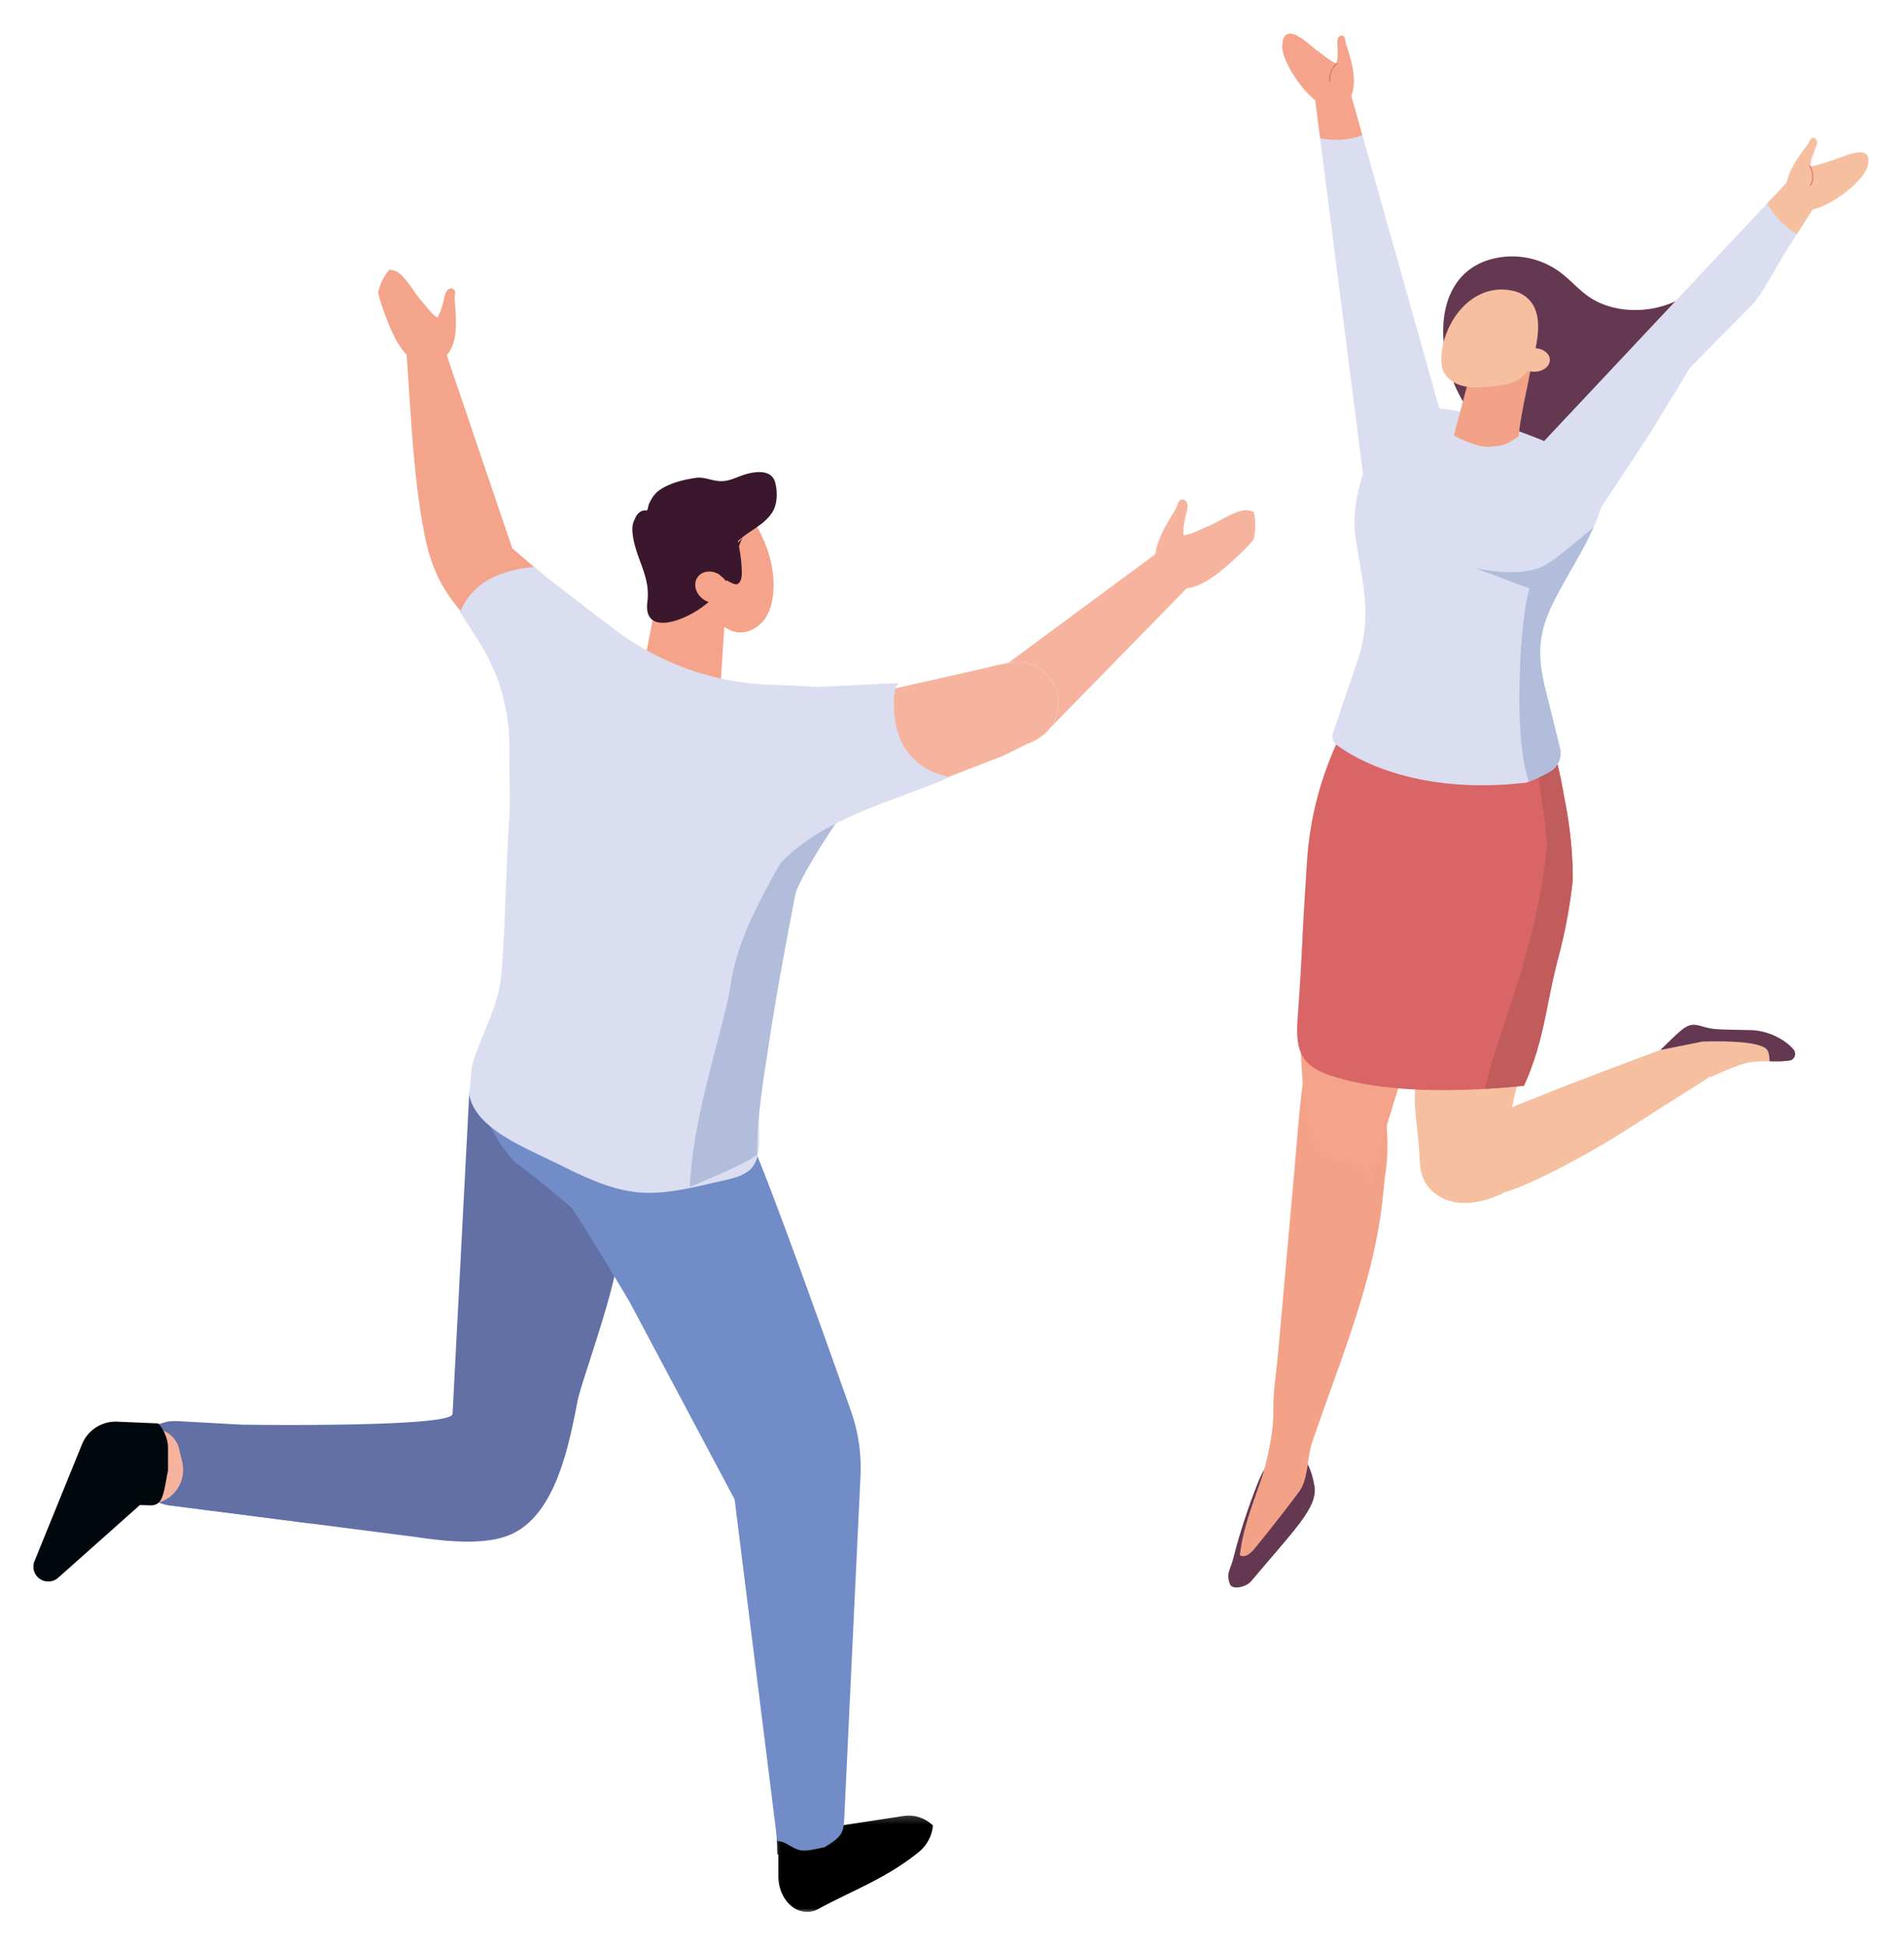 <svg width="228" height="233" fill="none" xmlns="http://www.w3.org/2000/svg"><g filter="url(#a)"><path d="M205.454 32.043c-1.308-1.373-3.566-.482-5.321.242-2.945 1.22-6.814 1.176-9.598-.573-1.383-.872-2.439-2.173-3.75-3.143a9.66 9.66 0 0 0-6.92-1.79c-10.164 1.335-8.016 15.792-1.803 20.626 3.443 2.682 13.149 2.05 16.606-.328.181-.123.355-.25.529-.382.39-.304.765-.626 1.138-.953a69.157 69.157 0 0 0 8.077-8.41c.618-.77 1.237-1.569 1.527-2.512.29-.943.195-2.063-.485-2.777z" fill="#643851"/><path d="M210.294 119.396a4.841 4.841 0 0 0-.499-.038c-2.51-.078-3.61-.041-4.549-.154a23.648 23.648 0 0 1-4.731.889c-.45.427-.99.963-1.673 1.629-4.714 1.749-11.446 4.28-17.768 6.846.376-1.992 1.073-4.287 1.507-6.497-1.23-.984-2.538-1.821-3.549-2.443-2.521-1.554-5.157-2.88-7.842-4.103-.458 2.026-.909 4.096-1.243 6.18l-.004.017c-.14.858-.256 1.718-.348 2.576a47.517 47.517 0 0 0-.103 1.202c-.003.079-.013.157-.017.239-.024.386-.044.776-.051 1.165 0 .014-.007.031-.003.045-.062 2.504.464 4.902.546 7.389.051 1.352.215 2.804 1.103 3.826 2.49 2.866 6.48 1.961 9.123.591 3.535-1.001 10.687-5.005 13.789-6.976l10.792-6.859.079.064c1.496-.727 2.944-1.298 3.938-1.602 1.018-.311 2.066-.304 3.122-.297.55.007 1.103.017 1.653-.02a25.33 25.33 0 0 1-.003-2.17 20.654 20.654 0 0 1-3.269-1.499z" fill="#F6BFA0"/><path d="M214.782 121.674c.417.506.092 1.275-.564 1.336-.119.01-.218.021-.297.027-.669.072-1.342.059-2.012.048-.017-.505-.078-.949-.222-1.26-.649-1.438-7.855-1.1-7.855-1.1l-4.994 1.001c2.893-2.822 3.238-3.351 4.912-2.849 1.673.509 2.24.362 6.045.481 2.019.062 4.058 1.186 4.987 2.316zM149.826 185.34c-.594.704-2.298 1.11-2.572.291-.447-1.353.076-1.565.458-3.136.68-2.761 1.851-6.293 2.92-8.957 2.07-5.166 5.721-5.439 6.766.345.462 2.575-2.25 5.114-7.572 11.457z" fill="#643851"/><path d="M165.841 136.869c-.181 1.951-.379 3.898-.703 5.835-1.486 8.82-5.113 17.494-8 25.983-.679 2.001-.385 4.342-1.646 6.029a195.913 195.913 0 0 1-5.284 6.747c-.44.54-1.147 1.127-1.738.758.376-3.221 1.513-6.05 2.551-9.076.724-2.111 1.469-5.644 1.462-8.059-.007-2.928.301-4.15.564-7.075l1.875-20.94c.338-3.802.594-7.601 1.096-11.444.653-5.012 6.148-7.936 8.406-2.231.358.909 1.195 3.143 1.298 4.103.348 3.211.679 6.207.119 9.37z" fill="#F3A288"/><path d="M170.087 54.398c-1.951.683-3.956 1.824-5.26 1.711-.728-.061-1.237-.512-1.394-1.65l-5.348-41.891-.588-4.609 3.935-1.84 1.707 6.063 10.151 36.046a5.077 5.077 0 0 1-3.203 6.17z" fill="#DADEF0"/><path d="M163.139 12.185c-1.591.622-3.36.673-5.054.383l-.588-4.609 3.935-1.84 1.707 6.066zM153.679 0a.147.147 0 0 0-.024.027c-.014.004-.024.01-.034.017l.058-.044z" fill="#F5A48B"/><path d="M153.549 1.329c.311-3.017 3.186.04 4.341.847.611.427 1.216.99 1.899 1.322a.804.804 0 0 0 .28.096c.02-.23.051-.455.102-.673.014-.359.004-.721.007-1.046.004-.368-.188-1.175.181-1.496.13-.11.263-.143.413-.099.359.113.298.636.393.933.629 1.885 2.132 6.268-.7 7.61-2.674 1.268-7.111-5.212-6.923-7.419.003-.027.007-.051.007-.075z" fill="#F5A48B"/><path d="M159.215 5.814c-.164-.785.209-1.742.885-2.278l.051.089c-.635.505-.987 1.407-.833 2.148l-.103.041z" fill="#D96566"/><path d="M158.197 93.714a.519.519 0 0 0-.024.061c-.744 1.937-1.253 5.541-1.653 7.57-.533 2.726-.703 11.198-.744 13.958-.076 5.442-.137 9.074.901 15.636.362 2.285 2.323 4.082 4.871 4.444l.386.055c2.23.318 1.998 3.617 2.421 1.622 1.049-4.932 4.167-13.493 5.216-18.426.823-3.87 2.38-12.517 3.203-16.384.308-1.448.844-5.274 1.151-6.722.485-2.276.482-2.931-.669-4.947-1.226-2.152-3.337-2.548-5.868-2.835-.908-.103-1.834-.188-2.746-.069-1.626.216-3.091 1.087-4.16 2.214-1.052 1.107-1.755 2.45-2.285 3.823z" fill="#F5A48B"/><path d="M188.336 101.373a62.193 62.193 0 0 1-1.701 9.165c-1.578 5.964-1.64 9.886-4.143 15.471-1.483.151-3.067.284-4.703.376-6.186.359-13.164.171-18.489-1.609-3.664-1.226-4.187-3.184-3.907-6.941.468-6.235.704-12.428 1.114-18.676.396-6.129 2.172-12.059 5.178-17.285l1.27-2.218s21.839 4.578 22.047 4.62c.311.067.611.535.881 1.219.789 1.957 1.356 5.65 1.503 6.374.628 3.119.943 6.313.95 9.504z" fill="#D96566"/><path d="M188.336 101.372a61.922 61.922 0 0 1-1.701 9.166c-1.578 5.964-1.64 9.886-4.143 15.471-1.482.151-3.067.284-4.703.376.229-.895.471-1.783.724-2.671 1.592-5.589 5.898-16.114 6.718-26.547.174-2.224-4.501-27.82.656-11.673.786 1.961 1.352 5.65 1.499 6.375.629 3.119.943 6.313.95 9.503z" fill="#C15C5C"/><path d="M185.436 59.666c.375.45.727.926 1.059 1.418 1.195-.749 2.36-1.548 3.528-2.344.246-.167.492-.328.738-.489l6.697-10.166 4.922-8.062 7.545-7.655c1.192-1.285 2.872-4.605 3.811-6.084l1.445-2.265 2.313-3.642-2.712-3.392-3.177 3.386-13.266 14.128-13.409 14.283c-1.793 1.995-1.113 5.79.765 7.703.509.523.27 1.753-.259 3.18z" fill="#DADEF0"/><path d="M223.962 14.546c.007.01.011.02.014.03.01.007.017.018.024.028l-.038-.058z" fill="#F5A48B"/><path d="M223.655 15.84c.68-2.955-3.029-.987-4.382-.597-.717.204-1.469.543-2.223.638a.844.844 0 0 1-.298 0c.055-.222.1-.447.123-.673.099-.341.229-.683.332-.987.112-.352.556-1.055.311-1.476-.086-.146-.202-.222-.359-.228-.379-.01-.485.505-.673.755-1.206 1.585-4.044 5.243-1.796 7.43 2.121 2.063 8.415-2.638 8.948-4.787a.676.676 0 0 1 .017-.075z" fill="#F6BFA0"/><path d="M216.841 18.259c.41-.69.366-1.718-.102-2.443l-.075.065c.44.683.481 1.654.095 2.306l.082.072z" fill="#D96566"/><path d="m217.497 20.377-2.316 3.642c-1.42-.79-2.681-2.104-3.576-3.648l3.18-3.383 2.712 3.39z" fill="#F6BFA0"/><path d="M184.613 72.134c-.369 2.05-.14 4.028.482 6.535.573 2.296 1.144 4.598 1.711 6.897a2.55 2.55 0 0 1-1.22 2.836 20.854 20.854 0 0 1-2.51 1.2c-.089.036-.178.067-.266.105-13.215 1.537-20.555-2.88-22.758-4.51-.437-.32-.615-.888-.437-1.4.987-2.931 1.967-5.818 2.934-8.66 1.797-5.319.649-9.247-.188-14.488a13.679 13.679 0 0 1-.096-3.494c.25-2.678 1.175-5.271 2.183-7.683.386-.94.83-1.865 1.561-2.6 3.197-3.224 8.641-1.892 12.36-.488 4.01 1.513 9.407 2.972 12.409 6.121.536.56.847 1.169.994 1.794.02.089.041.174.058.263.246 1.469-.331 3.03-.932 4.42-1.384 3.205-3.46 6.166-5.042 9.477-.635 1.318-1.038 2.51-1.243 3.675z" fill="#DADEF0"/><path d="M185.094 78.67c-.621-2.508-.85-4.49-.481-6.536.205-1.168.608-2.357 1.243-3.675 1.55-3.242 3.569-6.15 4.949-9.275-.874.642-4.403 3.713-5.369 4.229-2.866 2.046-8.802.611-8.802.611l6.551 2.457c-.868 1.687-2.251 16.83-.109 23.12.355-.144.707-.29 1.048-.451a21.82 21.82 0 0 0 1.462-.748 2.551 2.551 0 0 0 1.219-2.836c-.567-2.299-1.137-4.601-1.711-6.897z" fill="#B1BDDB"/><path d="M178.273 49.503c2.21-.157 2.012-.321 3.59-1.237.157-2.675 1.776-8.752 1.523-9.196l-1.584 1.267-5.236-1.472-2.466 9.25c.686.479 3.029 1.47 4.173 1.388z" fill="#F3A288"/><path d="M172.645 38.199c.454-3.946 3.614-8.025 7.934-7.481.693.088 1.383.283 1.957.683 2.302 1.595 1.687 4.82 1.175 7.102-.686 3.044-2.568 3.6-5.663 3.83-1 .071-2.018.119-2.985-.144-.963-.267-1.882-.892-2.254-1.818-.222-.55-.239-1.164-.202-1.755.011-.14.021-.277.038-.417z" fill="#F6BFA0"/><path d="M185.593 39.104c0 .188-.048.365-.14.536a1.46 1.46 0 0 1-.406.458c-.178.13-.379.232-.608.304a2.385 2.385 0 0 1-.717.106c-.25 0-.489-.034-.718-.106a2.073 2.073 0 0 1-.608-.304 1.426 1.426 0 0 1-.403-.458 1.085 1.085 0 0 1 0-1.072c.093-.171.229-.325.403-.455a2 2 0 0 1 .608-.307 2.495 2.495 0 0 1 1.435 0 2 2 0 0 1 .608.307c.174.13.311.284.406.455.092.17.14.352.14.536z" fill="#F6BFA0"/><mask id="b" style="mask-type:luminance" maskUnits="userSpaceOnUse" x="92" y="213" width="21" height="13"><path d="M92.391 213.209h20.111v11.912h-20.11v-11.912z" fill="#fff"/></mask><g mask="url(#b)"><path d="M111.719 214.579c-.99-.916-2.247-1.322-3.487-1.135l-9.738 1.483-1.697.253-.622-1.486c-2.076.468-3.555-.407-3.562-.41.297.178.42 2.35.471 4.711l.116.109v2.531c0 2.115 1.27 3.994 3.023 4.26.56.086 1.158.021 1.755-.304 4.123-2.241 8.123-3.652 12.04-6.822a4.634 4.634 0 0 0 1.52-2.271c.102-.335.161-.639.181-.919z" fill="#000"/></g><path d="M46.637 28.289a3.3 3.3 0 0 1 .605.12c1.103.317 2.363 2.64 3.108 3.474.57.631 1.082 1.414 1.766 1.964.126.102.218.157.29.18.099-.242.208-.48.335-.706.133-.386.235-.786.345-1.138.123-.403.164-1.335.69-1.581.184-.086.351-.09.508.003.383.222.137.775.158 1.127.112 2.231.966 7.116-2.883 7.83-2.944.543-4.563-3.58-5.308-5.517-.205-.533-.724-1.814-.97-3.034.26-1.035.677-1.977 1.356-2.722z" fill="#F4A48B"/><path d="M48.82 36.58c-.01-.024-.01-.021 0 0z" fill="#F5A48B"/><path d="m61.347 61.664-7.91-23.298c-.195-1.185-2.719-2.183-3.914-2.067-.81.079-1.08-.276-1.127-.355.02.051.092.236.153.683.64 7.813.79 15.718 2.296 23.435 1.175 6.019 3.627 8.489 7.637 12.803l15.865 17.053 1.513-15.857-14.513-12.397z" fill="#F4A48B"/><path d="M34.478 175.44c-2.647-1.595-5.465-2.907-8.05-4.615a47.891 47.891 0 0 1-5.957-4.636 5.076 5.076 0 0 0-4.542 5.049 5.076 5.076 0 0 0 4.276 5.005l17.132 2.2a17.894 17.894 0 0 1-2.859-3.003z" fill="#718CC7"/><path d="M74.105 145.239c-.004 4.243-4.458 16.059-4.932 18.471-1.011 5.124-2.562 13.712-8.081 16.059-2.917 1.24-7.333.878-11.483.249l-29.404-3.778a5.07 5.07 0 0 1-4.225-5.726 5.075 5.075 0 0 1 5.308-4.348l7.633.423c1.616.028 25.282.325 25.271-1.287l2.005-38.476c9.827 8.103 14.84 14.32 14.84 14.32l3.068 4.093z" fill="#6370A5"/><path d="m18.562 167.112-4.454-.191a3.936 3.936 0 0 0-3.822 2.463l-5.16 12.796a1.617 1.617 0 0 0 2.578 1.807l8.86-7.949 1.144.038c2.698.095 4.74-2.409 4.109-5.032l-.38-1.565a3.087 3.087 0 0 0-2.875-2.367z" fill="#F6B49F"/><path d="m18.956 166.442-4.914-.209a4.345 4.345 0 0 0-4.217 2.696L4.13 182.938a1.757 1.757 0 0 0 .298 1.813 1.792 1.792 0 0 0 2.547.165l9.777-8.702 1.262.041c1.55 0 1.55-1.405 2.105-4.162v-2.757c0-1.103-.556-2.206-1.163-2.894z" fill="#00070D"/><path d="M101.889 164.916c-3.31-9.367-11.646-32.771-12.709-33.693l-3.934-1.421-28.537-5.022s.892 6.122 4.973 10.392c1.974 1.411 4.929 3.88 6.797 5.465 2.558 3.888 6.903 11.236 6.903 11.236l12.586 23.663 5.116 40.922c1.045.01 1.793.942 2.804 1.1.888.136 1.937-.219 2.822-.352 2.12-1.274 2.305-1.732 2.39-3.526l1.94-40.911a20.646 20.646 0 0 0-1.151-7.853z" fill="#718CC7"/><path d="M85.97 67.188a9.717 9.717 0 0 1-1.564 1.185c1.506 2.552 3.863 4.574 6.448 2.51 1.82-1.451 1.954-4.413 1.663-6.51-.7-5.06-4.49-8.913-4.49-8.913l-.397 5.131-.068-.04c0 .163-.014.334-.062.518-.04.15-.085.298-.14.441-.075.215-.16.424-.256.629-.164.45-.321.908-.488 1.356-.041.113-.086.229-.13.338a1.668 1.668 0 0 1-.577.738c.382.246.727.42.925.505.1.052.16.072.16.072l-.091.185-.933 1.855z" fill="#F5A48B"/><path d="m86.346 55.197.007 3.406.013 10.86.526-.738-.604 9.193c-.017 0-.082-1.083-.082-1.083l.15 1.482s-.365.181-1.072.345c-.643.144-1.568.28-2.77.25-2.51-.065-5.537-2.009-5.598-2.511-.072-.51.502-2.422.502-2.422l3.401-17.21c2.132-.598 3.132-1.951 5.527-1.572z" fill="#F5A48B"/><path d="m89.276 59.956-.235.229-.024.04.26-.27z" fill="#DCED72"/><path d="M90.52 52.546c-.674.062-1.36.267-1.855.455-.827.31-1.514.642-2.432.611-.994-.03-1.9-.536-2.914-.39-1.342.199-2.763.527-3.945 1.21-.826.478-1.209.97-1.608 1.803-.178.373-.12.612-.304.91a.959.959 0 0 0-.704.088c-.369.202-.615.553-.748.953-.01.017-.02.028-.027.041-.297.547-.294 1.206-.212 1.82.38 2.922 2.148 4.954 1.752 7.998-.666 5.083 6.859 1.325 8.255-1.015.786-1.308 2.6-2.524 2.477-4.157a2.516 2.516 0 0 0-.065-.39c.195-.782.4-1.547.826-2.258-.283.472-.888.954-1.284 1.306 1.24-1.77 3.573-2.33 4.768-4.22.588-.922.618-2.425.335-3.508-.29-1.117-1.291-1.352-2.316-1.257z" fill="#3A172D"/><path d="M84.484 67.922c-1.014-.536-1.499-1.687-1.086-2.576.414-.888 1.568-1.178 2.58-.642 1.01.533 1.499 1.688 1.085 2.576-.413.888-1.567 1.175-2.579.642z" fill="#F5A48B"/><path d="M88.48 61.404a16.888 16.888 0 0 0-.84-2.825c-.123-.304-.44-.666-.68-.454-.081.072-.109.188-.136.3-.424 1.866-1.817 4.664-.687 6.34.246.37 1.763 1.364 2.149 1.183.471-.222.553-.885.543-1.435a16.99 16.99 0 0 0-.349-3.109z" fill="#3A172D"/><path d="m92.51 80.767 4.188 2.78c.195-.608.376-1.212.54-1.81.201-.738-3.173-.66-4.727-.97z" fill="#CDD5E8"/><path d="M150.12 57.288a3.553 3.553 0 0 0-.649-.178c-1.226-.229-3.586 1.418-4.72 1.865-.861.342-1.742.848-2.675 1.053-.17.04-.293.047-.372.037a6.6 6.6 0 0 0 .021-.854c.058-.44.153-.881.218-1.274.075-.454.492-1.38.099-1.875-.136-.175-.297-.257-.495-.246-.482.03-.516.69-.704 1.021-1.199 2.114-4.409 6.456-1.011 9.025 2.603 1.968 6.186-1.26 7.856-2.78.461-.42 1.588-1.418 2.425-2.484.246-1.134.304-2.258.007-3.31z" fill="#F6B49F"/><path d="M98.416 91.094c.065-2.125 4.748-9.842 4.7-11.967-.97-.646-5.912-.974-10.885-1.138-6.62-.222-13-2.466-18.338-6.384-.051-.038-.103-.072-.15-.106L64.53 64.42l-.478-.523a13.533 13.533 0 0 0-4.83 1.161 7.801 7.801 0 0 0-4.126 4.243l2.258 3.536a23.022 23.022 0 0 1 3.634 12.537c-.02 3.194.154 6.292-.003 8.595-.424 6.176-.434 12.38-.933 18.553-.328 4.133-2.585 7.58-3.538 11.17l-.328 3.351c.666 3.823 5.81 6.003 9.683 7.871 3.135 1.51 6.55 3.379 10.185 3.819 3.47.424 7.11-.604 10.479-1.352 1.072-.236 2.179-.492 3.063-1.138 1.933-1.411 1.11-4.895 1.319-7.013.252-2.555.67-5.09 1.052-7.625.13-.888.27-1.773.41-2.658.83-5.24 1.82-10.47 2.817-15.673.465-2.405 3.993-12 5.308-13.705.096-2.04-2.148 3.56-2.087 1.524z" fill="#DADEF0"/><path d="M98.416 91.094c-.062 2.036 4.792-2.91 4.699-.871-1.314 1.704-7.456 10.648-7.917 13.049-1 5.206-1.99 10.436-2.82 15.676-.14.885-.28 1.77-.41 2.658-.516 3.413-1.394 8.554-1.288 12.633-.168.126-.338.253-.506.383-2.415 1.376-5.01 2.394-7.562 3.501.27-8.421 4.266-19.731 4.867-24.159.984-7.259 6.442-15.273 10.937-22.87z" fill="#B1BDDB"/><path d="M122.707 85.122a4.796 4.796 0 0 0 2.053-.984c-.366.27-.769.5-1.216.667l-.837.317zM118.714 75.83l2.025-.454-1.909.376-.116.078zM145.222 63.45c.024-.006.027-.01 0 0zM145.222 63.45c-.099.031-.591.127-1.209-.54-.919-.986-3.771-2.028-4.816-1.178L120.74 75.376a4.929 4.929 0 0 1 4.976 7.837l18.867-19.305c.386-.324.581-.433.639-.457z" fill="#F6B49F"/><path d="M126.184 77.883a4.928 4.928 0 0 0-5.445-2.507l-2.025.454-11.701 2.641.136.014c-1.144 9.79-11.414 14.16-11.414 14.16l4.853.86c0 .007 0 .014-.215.66l19.776-7.676 3.395-1.684c.447-.164.85-.393 1.215-.667a4.915 4.915 0 0 0 1.425-6.255z" fill="#F6B49F"/><path d="m107.15 78.485.474-.694-13.798.636-5.212 3.293c-2.353.485-5.615 10.668-6.22 12.9-1.567 5.748-1.567 12.024-.246 17.818.23 1.014.933 2.281 1.927 1.977.43-.129.713-.532.95-.912 2.51-3.976 4.149-8.475 6.895-12.291 5.017-6.975 14.311-8.902 21.859-12.175 0 0-7.773-.762-6.629-10.552z" fill="#DADEF0"/></g><defs><filter id="a" x="0" y="0" width="228" height="232.929" filterUnits="userSpaceOnUse" color-interpolation-filters="sRGB"><feFlood flood-opacity="0" result="BackgroundImageFix"/><feColorMatrix in="SourceAlpha" values="0 0 0 0 0 0 0 0 0 0 0 0 0 0 0 0 0 0 127 0" result="hardAlpha"/><feOffset dy="4"/><feGaussianBlur stdDeviation="2"/><feComposite in2="hardAlpha" operator="out"/><feColorMatrix values="0 0 0 0 0 0 0 0 0 0 0 0 0 0 0 0 0 0 0.25 0"/><feBlend in2="BackgroundImageFix" result="effect1_dropShadow_201_22086"/><feBlend in="SourceGraphic" in2="effect1_dropShadow_201_22086" result="shape"/></filter></defs></svg>